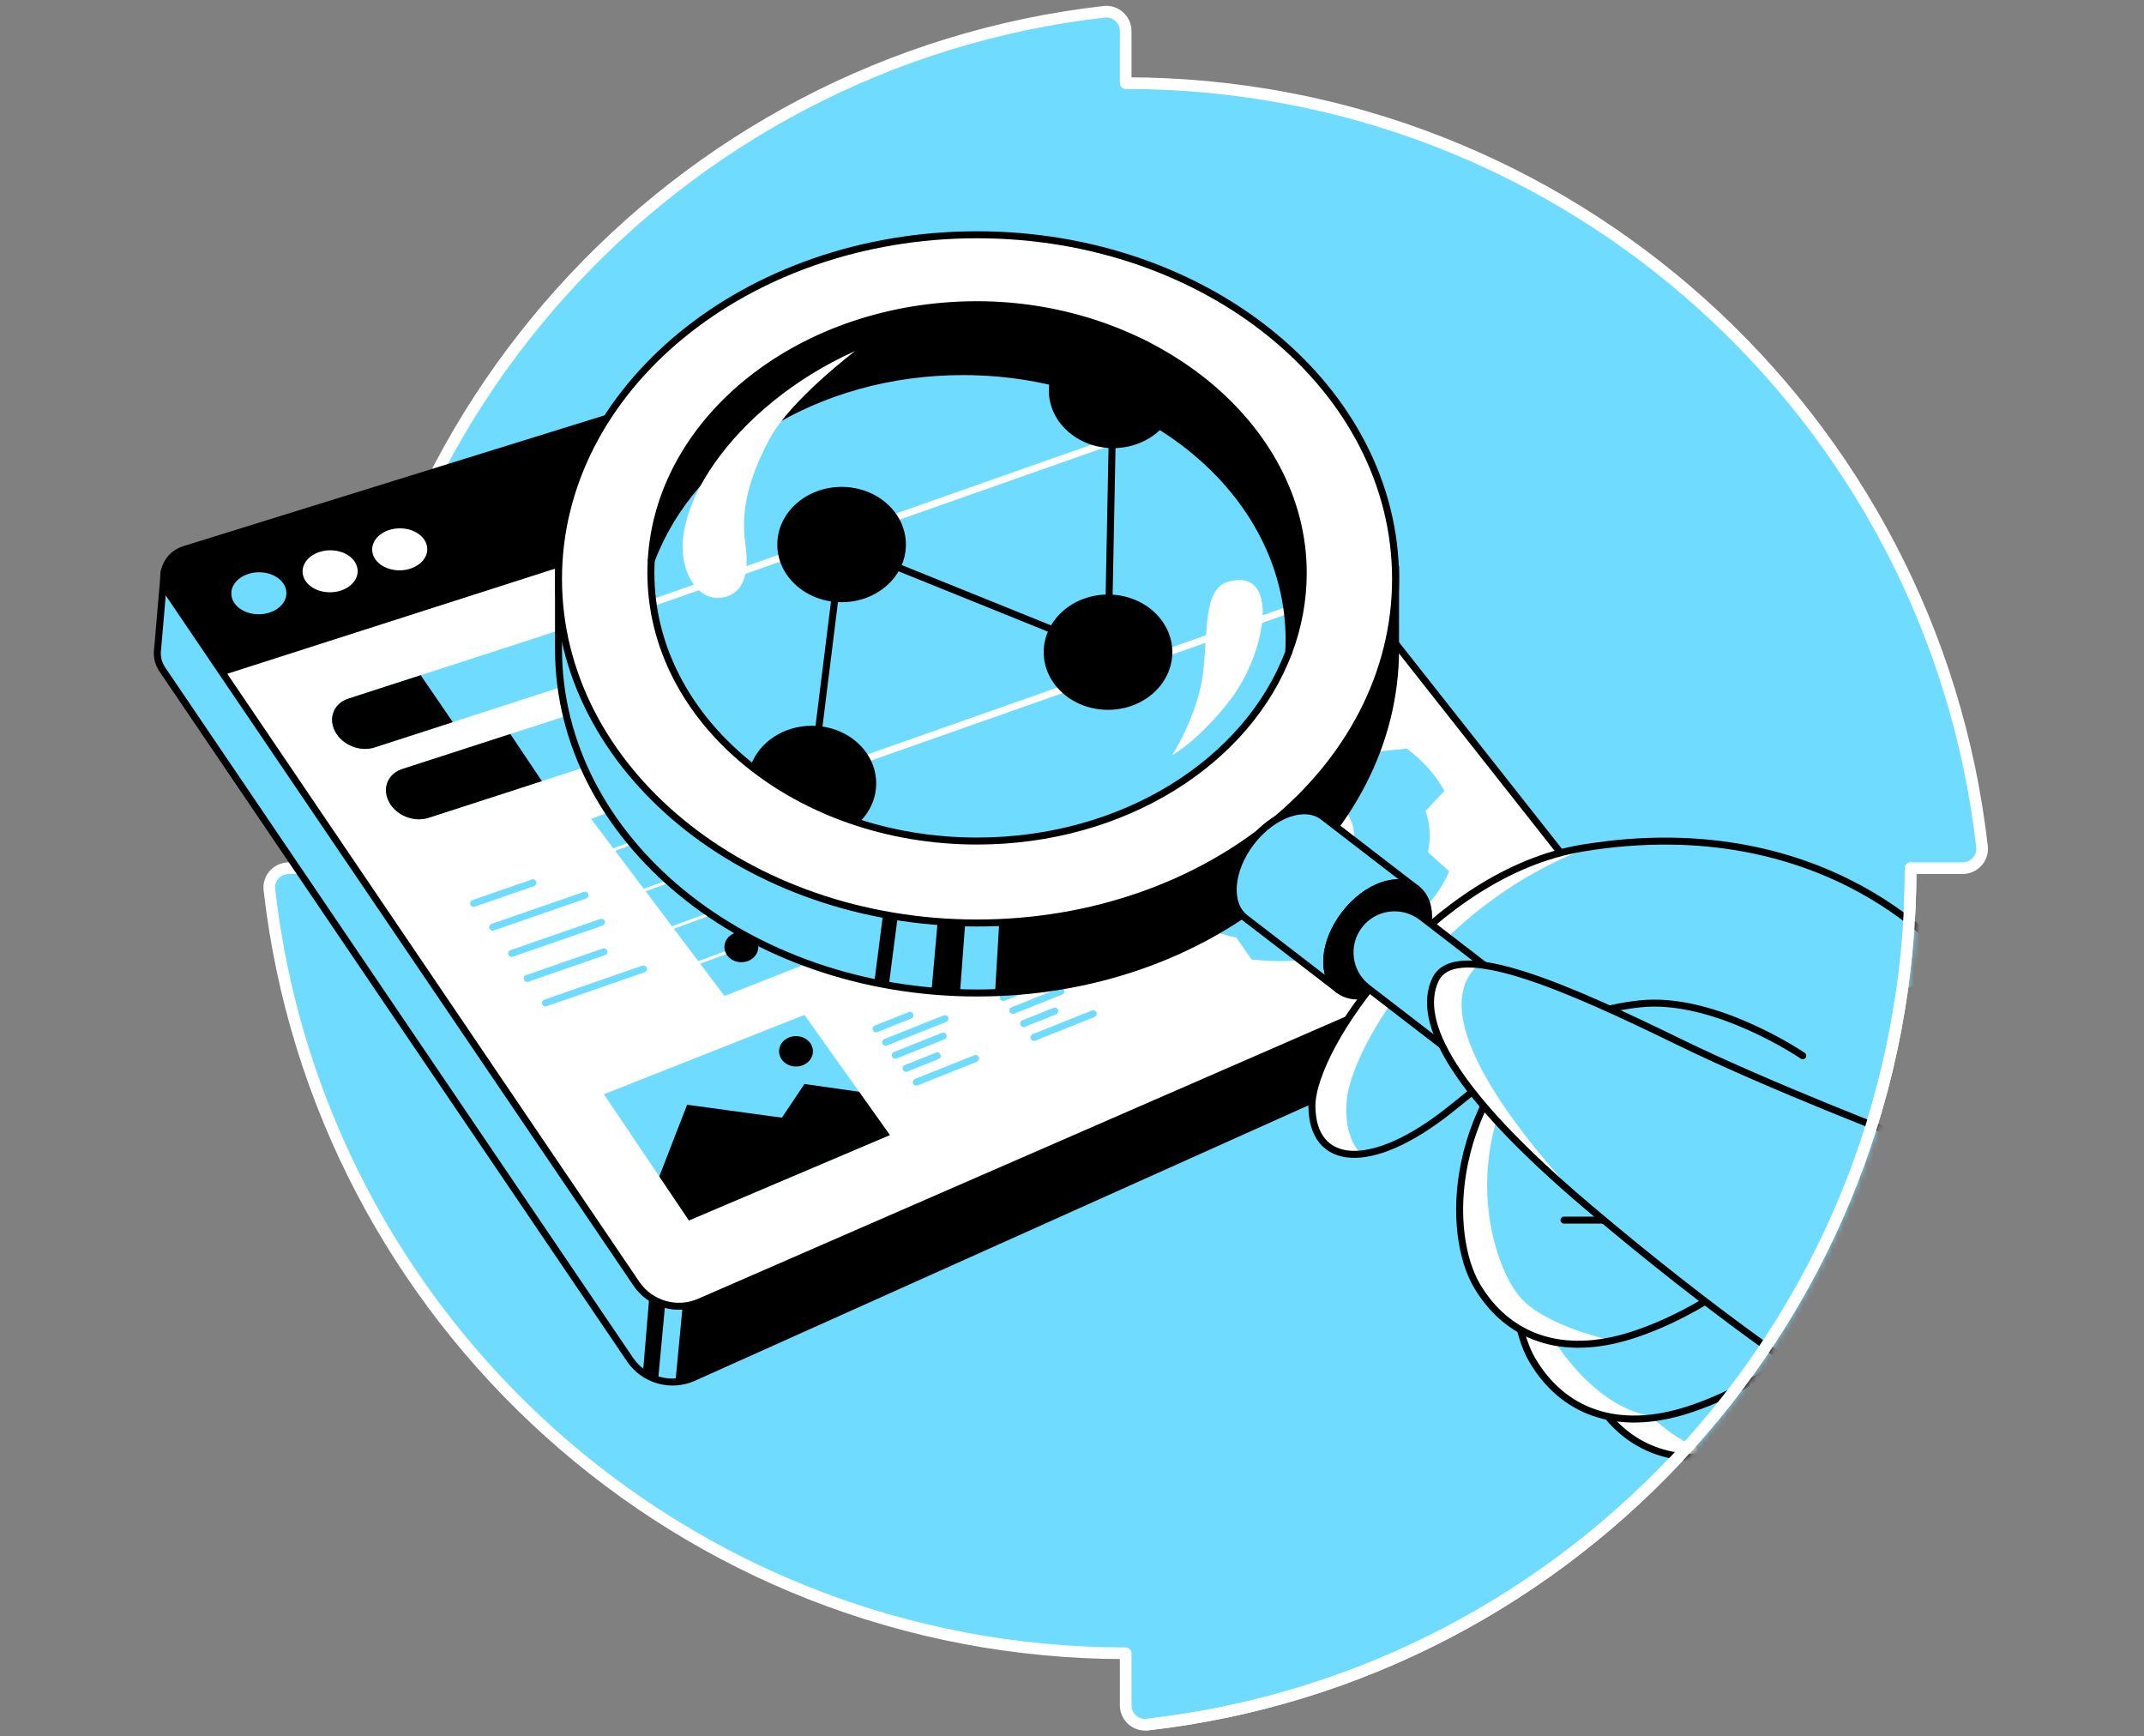 <svg width="368" height="298" viewBox="0 0 368 298" fill="none" xmlns="http://www.w3.org/2000/svg">
<rect x="0" y="0" width="368" height="298" fill="#808080" stroke="none"/>
<path d="M193.215 14.267V5.347C193.215 3.369 191.499 1.795 189.535 2.022C115.779 10.392 58.487 73 58.487 148.998H49.564C47.586 148.998 46.012 150.715 46.239 152.682C54.609 226.438 117.217 283.733 193.215 283.733V292.653C193.215 294.631 194.932 296.205 196.895 295.978C270.652 287.608 327.943 224.997 327.943 148.998H336.867C338.844 148.998 340.418 147.285 340.195 145.318C331.825 71.562 269.214 14.267 193.215 14.267" fill="#6EDBFF"/>
<path d="M193.215 14.267V5.347C193.215 3.369 191.499 1.795 189.535 2.022C115.779 10.392 58.487 73 58.487 148.998H49.564C47.586 148.998 46.012 150.715 46.239 152.682C54.609 226.438 117.217 283.733 193.215 283.733V292.653C193.215 294.631 194.932 296.205 196.895 295.978C270.652 287.608 327.943 224.997 327.943 148.998H336.867C338.844 148.998 340.418 147.285 340.195 145.318C331.825 71.562 269.214 14.267 193.215 14.267" stroke="white" stroke-width="2" stroke-linecap="round" stroke-linejoin="round"/>
<path d="M271.024 153.232L264.054 156.345L191.366 65.019C189.121 62.199 185.388 61.029 181.935 62.06L37.207 105.313L28.197 98.099L27.065 111.26H27.072C26.866 112.465 27.093 113.756 27.855 114.881L108.129 233.315C110.535 236.862 115.138 238.168 119.048 236.413L266.975 170.014C268.664 169.255 269.687 167.705 269.886 166.045L271.024 153.235V153.232Z" fill="#6EDBFF" stroke="black" stroke-width="1.2" stroke-linecap="round" stroke-linejoin="round"/>
<path d="M117.171 224.161L115.932 237.169C115.932 237.169 117.99 236.887 123.445 234.439C128.898 231.992 225.142 188.544 225.142 188.544C225.142 188.544 226.66 184.331 228.001 181.751C229.345 179.171 233.523 172.521 233.523 172.521L122.777 222.577L117.175 224.161H117.171Z" fill="black"/>
<path d="M114.167 223.858L112.958 236.827L110.358 235.578L111.447 222.566L114.167 223.858Z" fill="black"/>
<path d="M28.959 101.877L109.233 220.311C111.639 223.858 116.242 225.164 120.152 223.409L269.426 158.35C272.396 157.017 273.315 153.239 271.285 150.69L192.16 50.355C189.914 47.535 186.182 46.365 182.728 47.395L31.661 94.297C28.43 95.262 27.068 99.088 28.959 101.877V101.877Z" fill="white" stroke="black" stroke-width="1.2" stroke-linecap="round" stroke-linejoin="round"/>
<path d="M101.458 140.541L124.351 170.929L175.963 150.634L153.994 121.124L101.458 140.541Z" fill="#6EDBFF"/>
<path d="M241.468 128.474L235.709 129.059C233.06 127.53 230.048 126.409 226.862 125.72L224.289 121.987C220.331 121.514 216.243 121.597 212.264 122.269L210.147 126.113C208.615 126.531 207.114 127.057 205.673 127.697C204.231 128.341 202.915 129.069 201.721 129.87L195.917 129.56C193.341 131.809 191.467 134.386 190.353 137.119L193.988 140.378C193.487 142.71 193.612 145.12 194.406 147.473L191.168 150.899C191.882 152.222 192.783 153.514 193.891 154.757C194.998 156 196.248 157.139 197.62 158.166L203.378 157.581C206.028 159.109 209.04 160.23 212.225 160.92L214.798 164.652C218.757 165.126 222.845 165.042 226.824 164.37L228.941 160.526C230.473 160.108 231.974 159.583 233.415 158.942C234.856 158.298 236.172 157.57 237.367 156.769L243.171 157.079C245.747 154.83 247.62 152.254 248.734 149.521L245.1 146.262C245.601 143.929 245.476 141.52 244.682 139.166L247.92 135.74C247.206 134.417 246.304 133.125 245.197 131.882C244.093 130.639 242.84 129.501 241.468 128.474V128.474ZM226.452 151.098C220.453 153.772 212.493 152.459 208.681 148.163C204.868 143.866 206.641 138.215 212.64 135.542C218.639 132.868 226.598 134.18 230.41 138.477C234.223 142.773 232.451 148.424 226.452 151.098Z" fill="#6EDBFF"/>
<path d="M103.655 187.795L118.247 209.455L152.744 194.8L138.082 174.181L103.655 187.795Z" fill="#6EDBFF"/>
<path d="M150.376 176.57L156.194 174.248" stroke="#6EDBFF" stroke-width="1.2" stroke-linecap="round" stroke-linejoin="round"/>
<path d="M152.016 178.878L162.196 174.819" stroke="#6EDBFF" stroke-width="1.2" stroke-linecap="round" stroke-linejoin="round"/>
<path d="M153.659 181.103L161.894 177.82" stroke="#6EDBFF" stroke-width="1.2" stroke-linecap="round" stroke-linejoin="round"/>
<path d="M155.512 183.349L160.863 181.211" stroke="#6EDBFF" stroke-width="1.2" stroke-linecap="round" stroke-linejoin="round"/>
<path d="M157.273 185.723L167.454 181.664" stroke="#6EDBFF" stroke-width="1.2" stroke-linecap="round" stroke-linejoin="round"/>
<path d="M170.57 168.879L176.388 166.56" stroke="#6EDBFF" stroke-width="1.2" stroke-linecap="round" stroke-linejoin="round"/>
<path d="M172.21 171.191L182.39 167.131" stroke="#6EDBFF" stroke-width="1.2" stroke-linecap="round" stroke-linejoin="round"/>
<path d="M173.85 173.416L182.088 170.129" stroke="#6EDBFF" stroke-width="1.2" stroke-linecap="round" stroke-linejoin="round"/>
<path d="M175.702 175.661L181.057 173.524" stroke="#6EDBFF" stroke-width="1.2" stroke-linecap="round" stroke-linejoin="round"/>
<path d="M177.468 178.036L187.648 173.976" stroke="#6EDBFF" stroke-width="1.2" stroke-linecap="round" stroke-linejoin="round"/>
<path d="M119.253 165.707C119.149 165.707 119.048 165.641 119.01 165.536C118.961 165.404 119.031 165.254 119.163 165.206L130.012 161.212C130.144 161.163 130.294 161.233 130.343 161.365C130.391 161.498 130.322 161.647 130.189 161.696L119.34 165.69C119.313 165.7 119.281 165.707 119.25 165.707H119.253Z" fill="white"/>
<path d="M127.247 165.136C128.853 165.136 130.155 163.968 130.155 162.528C130.155 161.088 128.853 159.92 127.247 159.92C125.642 159.92 124.34 161.088 124.34 162.528C124.34 163.968 125.642 165.136 127.247 165.136Z" fill="black"/>
<path d="M136.627 183.035C138.233 183.035 139.534 181.868 139.534 180.428C139.534 178.987 138.233 177.82 136.627 177.82C135.022 177.82 133.72 178.987 133.72 180.428C133.72 181.868 135.022 183.035 136.627 183.035Z" fill="black"/>
<path d="M114.968 159.635C114.863 159.635 114.762 159.569 114.724 159.464C114.675 159.332 114.745 159.182 114.877 159.133L125.141 155.356C125.273 155.307 125.423 155.373 125.472 155.509C125.521 155.641 125.451 155.791 125.319 155.84L115.055 159.617C115.027 159.628 114.995 159.635 114.964 159.635H114.968Z" fill="white"/>
<path d="M110.431 153.1C110.326 153.1 110.225 153.034 110.187 152.929C110.138 152.797 110.208 152.647 110.34 152.598L119.413 149.259C119.549 149.211 119.695 149.277 119.744 149.413C119.793 149.545 119.723 149.695 119.591 149.743L110.518 153.082C110.49 153.093 110.459 153.1 110.427 153.1H110.431Z" fill="white"/>
<path d="M104.589 146.373C104.484 146.373 104.383 146.307 104.345 146.203C104.296 146.07 104.366 145.921 104.498 145.872L113.571 142.533C113.707 142.484 113.853 142.55 113.902 142.686C113.951 142.818 113.881 142.968 113.749 143.017L104.676 146.356C104.648 146.366 104.616 146.373 104.585 146.373H104.589Z" fill="white"/>
<path d="M38.359 115.839L202.727 63.14L186.036 47.026L46.218 89.778L31.661 94.297L29.408 95.704L28.464 97.877V100.951L38.359 115.839Z" fill="black"/>
<path d="M44.482 105.42C47.093 105.384 49.188 103.742 49.16 101.752C49.133 99.762 46.994 98.178 44.383 98.214C41.772 98.25 39.677 99.892 39.705 101.882C39.732 103.872 41.871 105.456 44.482 105.42Z" fill="#6EDBFF"/>
<path d="M56.712 101.649C59.323 101.613 61.418 99.97 61.39 97.98C61.363 95.99 59.224 94.406 56.613 94.442C54.002 94.478 51.907 96.121 51.935 98.111C51.962 100.101 54.101 101.685 56.712 101.649Z" fill="white"/>
<path d="M68.657 97.881C71.268 97.845 73.363 96.202 73.335 94.212C73.308 92.222 71.169 90.638 68.558 90.674C65.947 90.71 63.852 92.353 63.88 94.343C63.907 96.333 66.046 97.917 68.657 97.881Z" fill="white"/>
<path d="M119.988 110.247L77.72 123.933L64.291 128.279C61.788 129.09 58.759 127.868 57.519 125.549C57.15 124.853 56.98 124.135 56.993 123.453C57.032 121.865 58.055 120.455 59.807 119.891L72.209 115.877L115.503 101.856C118.003 101.045 121.032 102.267 122.268 104.586C123.508 106.904 122.484 109.436 119.984 110.247H119.988Z" fill="#6EDBFF"/>
<path d="M129.235 122.328L93.008 134.058L73.539 140.364C71.035 141.171 68.006 139.953 66.767 137.634C66.398 136.938 66.227 136.22 66.241 135.535C66.279 133.947 67.303 132.544 69.054 131.973L87.591 125.97L124.751 113.938C127.251 113.126 130.28 114.348 131.516 116.667C132.755 118.979 131.732 121.517 129.232 122.325L129.235 122.328Z" fill="#6EDBFF"/>
<path d="M239.529 110.421L239.539 97.281L237.948 98.963C231.019 72.296 202.201 52.301 167.701 52.301C133.201 52.301 104.08 72.505 97.343 99.377L95.863 97.285V111.361C95.863 143.978 128.027 170.418 167.701 170.418C207.375 170.418 239.539 143.978 239.539 111.361C239.539 111.048 239.532 110.738 239.525 110.425L239.529 110.421Z" fill="#6EDBFF" stroke="black" stroke-width="1.2" stroke-linecap="round" stroke-linejoin="round"/>
<path d="M167.701 158.406C207.376 158.406 239.539 131.965 239.539 99.349C239.539 66.733 207.376 40.292 167.701 40.292C128.026 40.292 95.863 66.733 95.863 99.349C95.863 131.965 128.026 158.406 167.701 158.406Z" fill="white" stroke="black" stroke-width="1.2" stroke-linecap="round" stroke-linejoin="round"/>
<path d="M221.198 111.925C221.239 111.222 221.26 110.515 221.26 109.801C221.26 84.385 196.192 63.777 165.271 63.777C140.112 63.777 118.835 77.421 111.778 96.195C113.125 71.767 137.651 52.294 167.705 52.294C197.759 52.294 223.69 72.902 223.69 98.319C223.69 103.054 222.817 107.622 221.201 111.925H221.198Z" fill="black" stroke="black" stroke-width="1.2" stroke-linecap="round" stroke-linejoin="round"/>
<path d="M221.264 109.798C221.264 110.512 221.243 111.218 221.201 111.922C214.144 130.695 192.867 144.34 167.708 144.34C136.787 144.34 111.719 123.732 111.719 98.315C111.719 97.601 111.74 96.895 111.782 96.191C118.839 77.418 140.116 63.773 165.275 63.773C196.196 63.773 221.264 84.381 221.264 109.798Z" fill="#6EDBFF"/>
<path d="M111.681 103.576L197.902 73.236" stroke="white" stroke-width="1.2" stroke-linecap="round" stroke-linejoin="round"/>
<path d="M129.817 136.819L220.79 104.804" stroke="white" stroke-width="1.2" stroke-linecap="round" stroke-linejoin="round"/>
<path d="M132 133.5C134 135 134.5 135.5 137.5 137C140 138.5 142.5 139.5 147.404 141.217C149.256 139.447 150.39 137.067 150.39 134.448C150.39 128.983 145.449 124.553 139.353 124.553C134.459 124.553 130.309 127.409 128.863 131.363L128.864 131.364C130 132.5 130 132.5 132 133.5Z" fill="black"/>
<path d="M190.182 121.82C196.278 121.82 201.219 117.39 201.219 111.925C201.219 106.46 196.278 102.03 190.182 102.03C184.087 102.03 179.146 106.46 179.146 111.925C179.146 117.39 184.087 121.82 190.182 121.82Z" fill="black"/>
<path d="M144.454 103.35C150.549 103.35 155.491 98.92 155.491 93.455C155.491 87.99 150.549 83.56 144.454 83.56C138.358 83.56 133.417 87.99 133.417 93.455C133.417 98.92 138.358 103.35 144.454 103.35Z" fill="black"/>
<path d="M191.063 76.906C197.159 76.906 202.1 72.476 202.1 67.011C202.1 61.546 197.159 57.116 191.063 57.116C184.968 57.116 180.026 61.546 180.026 67.011C180.026 72.476 184.968 76.906 191.063 76.906Z" fill="black"/>
<path d="M139.353 134.448L144.454 93.455L190.182 111.925L191.063 67.011" stroke="black" stroke-width="1.2" stroke-linecap="round" stroke-linejoin="round"/>
<path d="M221.264 109.798C221.264 110.512 221.243 111.218 221.201 111.922C214.144 130.695 192.867 144.34 167.708 144.34C136.787 144.34 111.719 123.732 111.719 98.315C111.719 97.601 111.74 96.895 111.782 96.191C118.839 77.418 140.116 63.773 165.275 63.773C196.196 63.773 221.264 84.381 221.264 109.798Z" stroke="black" stroke-width="1.2" stroke-linecap="round" stroke-linejoin="round"/>
<path d="M146.783 60.239C125.639 69.685 113.018 89.13 118.421 99.241C120.632 103.378 124.093 103.04 125.942 101.79C127.829 100.516 128.581 97.699 127.919 93.215C127.091 87.588 128.588 81.826 132.146 75.231C135.704 68.637 146.783 60.236 146.783 60.236V60.239Z" fill="white"/>
<path d="M210.801 99.84C219.892 97.25 217.309 112.061 211.24 120.003C205.875 127.025 201.216 129.588 201.216 129.588C201.216 129.588 205.617 122.677 206.491 115.518C207.365 108.36 206.491 101.069 210.801 99.844V99.84Z" fill="white"/>
<path d="M171.51 158.326L170.793 170.362C170.793 170.362 188.4 169.746 201.658 163.416C214.917 157.086 220.059 152.205 220.059 152.205C220.059 152.205 229.275 142.958 232.158 137.463C235.041 131.969 237.234 126.702 237.847 124.156C238.46 121.611 239.55 113.819 239.539 111.048C239.529 108.276 238.933 107.051 238.933 107.051C238.933 107.051 236.05 129.591 214.774 144.51C196.004 157.675 171.507 158.326 171.507 158.326H171.51Z" fill="black"/>
<path d="M243.157 152.539C240.04 150.137 234.522 152.08 230.828 156.874C227.137 161.668 226.667 167.5 229.783 169.899L213.729 157.539C210.613 155.137 211.08 149.305 214.774 144.51C218.468 139.716 223.986 137.773 227.102 140.176L243.157 152.539Z" fill="#6EDBFF" stroke="black" stroke-width="1.2" stroke-linecap="round" stroke-linejoin="round"/>
<path d="M165.671 158.392L164.783 170.275L159.902 169.885L160.922 158.392H165.671Z" fill="black"/>
<path d="M154.081 157.33L152.559 169.084L150.066 168.621L151.567 156.909L154.081 157.33Z" fill="black"/>
<path d="M77.72 123.933L64.291 128.279C61.788 129.09 58.759 127.868 57.519 125.549C57.15 124.853 56.98 124.135 56.993 123.453C57.032 121.865 58.055 120.455 59.807 119.891L72.209 115.877L77.717 123.93L77.72 123.933Z" fill="black"/>
<path d="M93.008 134.058L73.539 140.364C71.035 141.171 68.006 139.953 66.767 137.634C66.398 136.938 66.227 136.22 66.241 135.534C66.279 133.947 67.303 132.544 69.054 131.973L87.591 125.97L93.008 134.055V134.058Z" fill="black"/>
<path d="M81.296 155.039L91.473 151.509" stroke="#6EDBFF" stroke-width="1.2" stroke-linecap="round" stroke-linejoin="round"/>
<path d="M84.562 159.123L100.4 153.633" stroke="#6EDBFF" stroke-width="1.2" stroke-linecap="round" stroke-linejoin="round"/>
<path d="M87.824 163.625L103.241 158.281" stroke="#6EDBFF" stroke-width="1.2" stroke-linecap="round" stroke-linejoin="round"/>
<path d="M90.484 167.918L103.655 163.35" stroke="#6EDBFF" stroke-width="1.2" stroke-linecap="round" stroke-linejoin="round"/>
<path d="M93.624 172.124L110.434 166.295" stroke="#6EDBFF" stroke-width="1.2" stroke-linecap="round" stroke-linejoin="round"/>
<path d="M113.16 201.903L117.937 189.598L134.207 191.816L138.079 186.037L147.459 187.37L152.744 194.8L118.247 209.455L113.16 201.903Z" fill="black"/>
<mask id="mask0_5531_997" style="mask-type:alpha" maskUnits="userSpaceOnUse" x="45" y="0" width="297" height="298">
<path d="M193.215 14.267V5.347C193.215 3.369 191.499 1.795 189.535 2.022C115.779 10.392 58.487 73 58.487 148.998H49.564C47.586 148.998 46.012 150.715 46.239 152.682C54.609 226.438 117.217 283.733 193.215 283.733V292.653C193.215 294.631 194.932 296.205 196.895 295.978C270.652 287.608 327.943 224.997 327.943 148.998H336.867C338.844 148.998 340.418 147.285 340.195 145.318C331.825 71.562 269.214 14.267 193.215 14.267Z" fill="#B880FF" stroke="white" stroke-width="2" stroke-linecap="round" stroke-linejoin="round"/>
</mask>
<g mask="url(#mask0_5531_997)">
<path d="M242.112 165.564C238.422 170.358 232.907 172.301 229.783 169.899C226.667 167.5 227.137 161.668 230.828 156.874C234.522 152.079 240.041 150.137 243.157 152.539C246.273 154.938 245.806 160.77 242.112 165.564Z" fill="black" stroke="black" stroke-width="1.2" stroke-linecap="round" stroke-linejoin="round"/>
<path d="M289.871 191.015C268.061 208.427 268.765 231.469 273.865 240.086C278.966 248.704 288.196 252.575 300.643 248.53C313.09 244.484 322.762 235.867 322.762 235.867" fill="#6EDBFF"/>
<path d="M278.785 238.231C286.173 247.2 293.697 250.574 297.903 249.299C302.109 248.025 292.83 252.757 281.939 247.955C275.357 245.568 275.049 239.223 275.049 239.223L278.788 238.231H278.785Z" fill="white"/>
<path d="M289.871 191.015C268.061 208.427 268.765 231.469 273.865 240.086C278.966 248.704 288.196 252.575 300.643 248.53C313.09 244.484 322.762 235.867 322.762 235.867" stroke="black" stroke-width="1.2" stroke-linecap="round" stroke-linejoin="round"/>
<path d="M334.934 164.885C334.934 164.885 314.358 138.511 271.658 145.541C245.848 149.789 225.142 179.46 225.181 189.821C225.219 200.11 235.121 201.408 248.929 190.399C262.825 179.317 268.629 173.691 281.469 172.284C294.31 170.877 309.434 181.19 309.434 181.19" fill="#6EDBFF"/>
<path d="M275.927 144.35C247.171 153.455 231.949 179.773 231.152 188.843C230.549 195.667 233.714 198.073 233.714 198.073C233.714 198.073 225.908 199.814 225.062 191.012C224.216 182.21 236.625 163.332 252.052 153.841C267.483 144.35 275.923 144.347 275.923 144.347L275.927 144.35Z" fill="white"/>
<path d="M334.934 164.885C334.934 164.885 314.358 138.511 271.658 145.541C245.848 149.789 225.142 179.46 225.181 189.821C225.219 200.11 235.121 201.408 248.929 190.399C262.825 179.317 268.629 173.691 281.469 172.284C294.31 170.877 309.434 181.19 309.434 181.19" stroke="black" stroke-width="1.2" stroke-linecap="round" stroke-linejoin="round"/>
<path d="M279.053 184.417C257.243 201.829 257.947 224.871 263.047 233.489C268.148 242.106 277.378 245.977 289.825 241.932C302.272 237.886 311.945 229.269 311.945 229.269" fill="#6EDBFF"/>
<path d="M263.667 224.976C271.223 239.112 279.784 243.116 285 243.133C290.215 243.154 278.116 246.235 267.811 239.153C259.765 232.994 261.274 224.976 261.274 224.976L263.667 224.976Z" fill="white"/>
<path d="M279.053 184.417C257.243 201.829 257.947 224.871 263.047 233.489C268.148 242.106 277.378 245.977 289.825 241.932C302.272 237.886 311.945 229.269 311.945 229.269" stroke="black" stroke-width="1.2" stroke-linecap="round" stroke-linejoin="round"/>
<path d="M269.507 171.581C247.697 188.993 248.4 212.034 253.501 220.652C258.602 229.269 267.832 233.141 280.279 229.095C292.726 225.049 302.398 216.432 302.398 216.432" fill="#6EDBFF"/>
<path d="M260.085 184.418C251.085 201.14 256.624 217.828 261.022 222.751C265.419 227.674 276.665 230.063 276.665 230.063C276.665 230.063 260.771 234 253.501 220.648C246.249 205.691 255.218 187.75 255.218 187.75L260.085 184.414V184.418Z" fill="white"/>
<path d="M269.507 171.581C247.697 188.993 248.4 212.034 253.501 220.652C258.602 229.269 267.832 233.141 280.279 229.095C292.726 225.049 302.398 216.432 302.398 216.432" stroke="black" stroke-width="1.2" stroke-linecap="round" stroke-linejoin="round"/>
<path d="M268.451 209.395H275.601" stroke="black" stroke-width="1.2" stroke-linecap="round" stroke-linejoin="round"/>
<path d="M244.039 157.392C240.69 154.814 235.885 155.437 233.307 158.785C230.729 162.133 231.354 166.937 234.702 169.516L309.298 226.962C312.647 229.541 317.451 228.918 320.029 225.57C322.608 222.222 321.983 217.418 318.634 214.839L244.039 157.392Z" fill="#6EDBFF" stroke="black" stroke-width="1.2" stroke-linecap="round" stroke-linejoin="round"/>
<path d="M326.975 195.305C326.975 195.305 304.062 186.555 288.325 178.878C269.388 169.638 249.807 160.874 246.377 168.13C242.948 175.386 249.685 187.708 272.372 206.965C295.062 226.226 311.409 236.828 311.409 236.828" fill="#6EDBFF"/>
<path d="M253.73 165.597C244.887 173.573 258.352 191.764 269.825 204.405C269.825 204.405 261.777 199.296 249.605 184.08C238.641 163.083 253.73 165.597 253.73 165.597Z" fill="white"/>
<path d="M326.975 195.305C326.975 195.305 304.062 186.555 288.325 178.878C269.388 169.638 249.807 160.874 246.377 168.13C242.948 175.386 249.685 187.708 272.372 206.965C295.062 226.226 311.409 236.828 311.409 236.828" stroke="black" stroke-width="1.2" stroke-linecap="round" stroke-linejoin="round"/>
</g>
<path d="M196.899 295.978C270.655 287.608 327.947 224.997 327.947 148.998" stroke="white" stroke-width="2" stroke-linecap="round" stroke-linejoin="round"/>
</svg>

